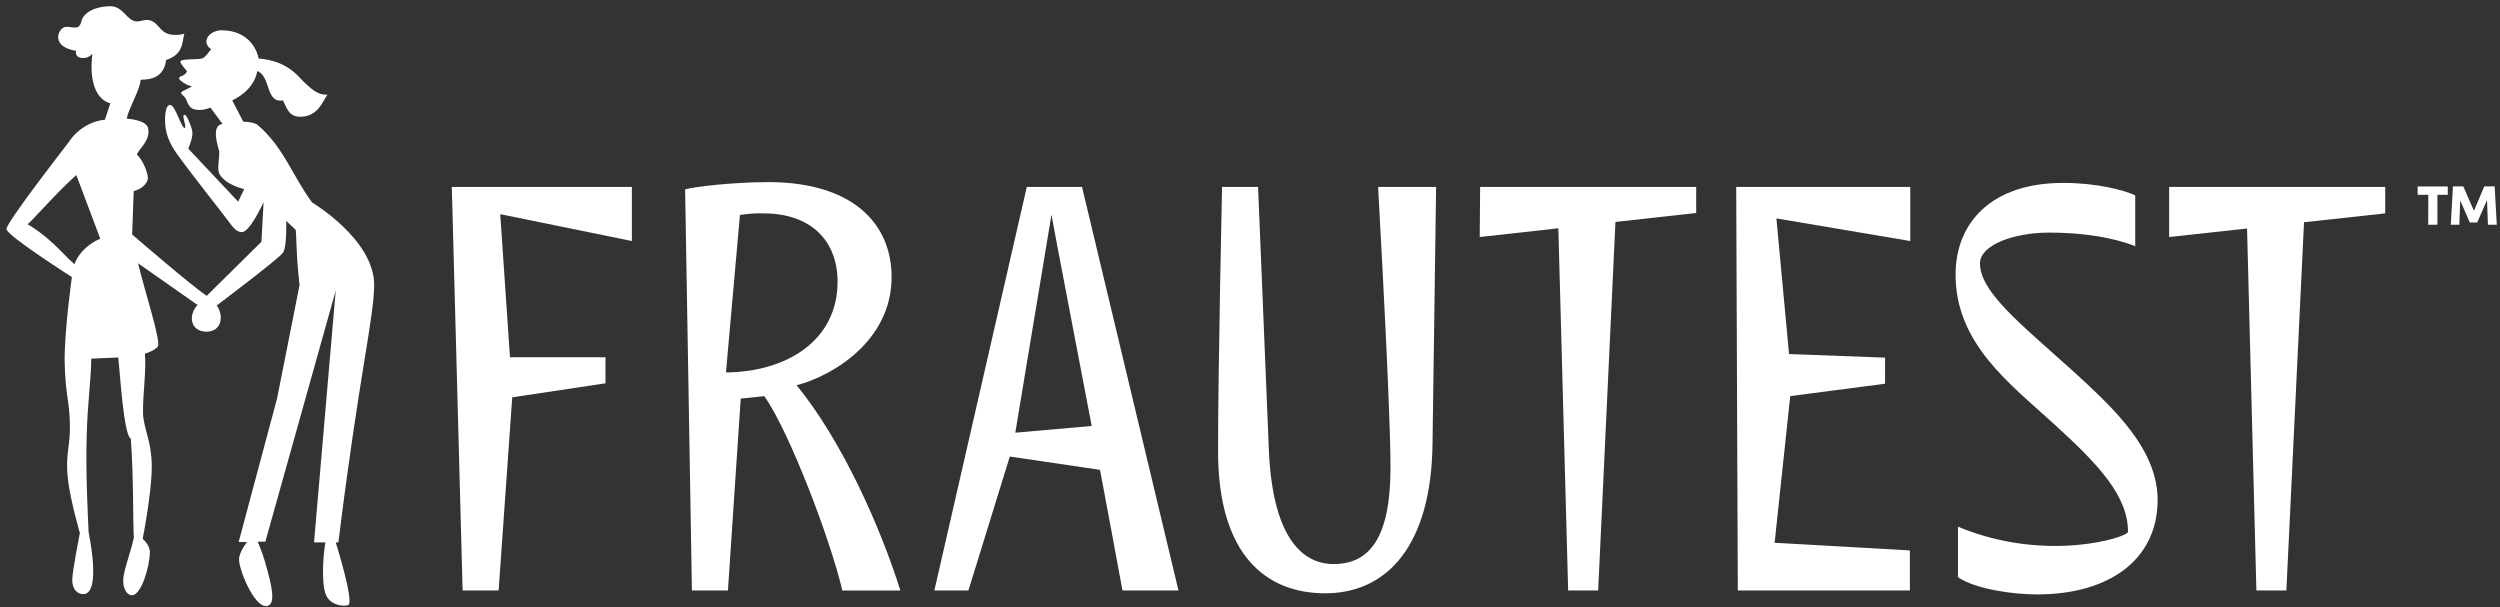 <svg width="387" height="94" viewBox="0 0 387 94" fill="none" xmlns="http://www.w3.org/2000/svg">
<rect x="0" y="0" width="387" height="94" fill="#333333" stroke="none"/>
<path d="M71.614 91.408H77.187L79.293 61.506L93.727 59.334V55.3H78.943L77.437 33.152L97.813 37.311V28.934H69.94L71.614 91.408Z" fill="white"/>
<path d="M138.018 42.893C138.018 34.519 131.885 28.191 118.94 28.191C113.615 28.191 107.736 28.874 106.058 29.307L107.109 91.408H112.685L114.663 61.701L118.317 61.328C122.272 66.913 128.662 83.912 130.395 91.418H139.379C136.363 81.819 130.481 68.404 123.313 59.631C128.81 58.231 138.018 52.795 138.018 42.893ZM112.379 57.654L114.544 33.278C115.752 33.081 116.975 32.998 118.199 33.03C125.449 33.03 129.657 37.186 129.657 43.639C129.65 52.617 121.919 57.568 112.372 57.654H112.379Z" fill="white"/>
<path d="M158.948 28.934L144.639 91.408H149.911L156.318 70.672L170.281 72.732C171.434 78.845 172.617 85.189 173.758 91.408H182.428L167.496 28.934H158.948ZM157.168 66.979L162.77 33.238C163.459 37.143 166.016 50.26 168.996 65.942L157.168 66.979Z" fill="white"/>
<path d="M369.232 28.934H335.783V36.691L347.844 35.37L349.288 91.408H353.931L356.663 34.403L369.232 33.03V28.934Z" fill="white"/>
<path d="M323.224 59.582C314.613 51.518 306.499 45.748 306.499 40.784C306.499 37.932 311.703 36.007 317.216 36.007C324.895 36.007 329.353 37.621 330.533 38.117V30.238C328.797 29.432 324.585 28.313 319.381 28.313C308.233 28.313 302.723 34.519 302.723 42.507C302.723 53.115 311.021 59.321 317.836 65.523C325.02 72.039 329.416 76.815 329.416 82.337C329.416 83.143 316.781 87.239 303.092 81.532V89.348C305.817 91.21 311.578 92.015 315.358 92.015C326.444 92.015 334 86.681 334 77.373C333.987 70.375 328.599 64.609 323.224 59.582Z" fill="white"/>
<path d="M229.062 36.691L241.232 35.337L242.751 91.408H247.395L250.071 34.357L262.57 32.967V28.934H229.125L229.062 36.691Z" fill="white"/>
<path d="M215.25 72.362C215.25 83.219 212.027 87.315 206.455 87.315C201.251 87.315 196.977 82.661 196.42 69.695L194.749 28.934H189.173C189.173 28.934 188.554 57.472 188.554 69.817C188.554 86.011 196.048 91.843 205.153 91.843C214.878 91.843 221.568 84.212 221.752 68.764L222.309 28.934H213.329C215.313 64.609 215.25 71.494 215.25 72.362Z" fill="white"/>
<path d="M269.013 91.408H295.647V85.206L274.711 84.024L277.127 61.318L291.808 59.397V55.363L276.942 54.805L274.988 33.812L295.71 37.311V28.934H268.766L269.013 91.408Z" fill="white"/>
<path d="M52.382 83.961C55.562 58.185 57.918 49.102 57.918 44.088C57.918 37.067 48.318 31.347 48.318 31.347C45.257 27.217 43.902 22.735 39.839 19.312C39.427 19.018 38.603 18.84 37.661 18.84L35.95 15.539C36.306 15.361 39.246 14.064 39.839 10.997C41.958 11.822 41.075 16.011 43.794 15.539C44.324 16.483 44.617 18.134 46.562 18.074C49.198 18.015 49.92 15.764 50.684 14.655C49.271 14.714 48.328 14.064 46.031 11.644C43.675 9.287 40.851 9.169 40.024 9.05C39.908 8.225 38.847 4.686 34.253 4.686C33.429 4.686 31.946 5.218 31.946 6.515C31.973 6.744 32.055 6.963 32.186 7.153C32.317 7.343 32.493 7.498 32.698 7.604C32.263 8.155 31.848 8.763 31.416 8.994C30.889 9.291 28.18 9.053 27.942 9.466C27.764 9.819 29.063 11.001 28.931 11.116C28.719 11.464 28.381 11.717 27.988 11.822C27.945 11.833 27.905 11.852 27.869 11.879C27.834 11.906 27.804 11.94 27.782 11.978C27.76 12.017 27.746 12.059 27.741 12.104C27.735 12.148 27.739 12.192 27.751 12.235C27.89 12.565 29.106 13.298 29.696 13.357C29.165 13.77 28.048 14.107 28.048 14.348C28.048 14.76 28.578 14.76 28.872 15.529C29.106 16.117 29.343 16.648 29.933 16.886C31.228 17.299 32.569 16.648 32.569 16.648L34.454 19.186C32.569 19.421 33.795 22.784 33.924 23.372C34.042 24.26 33.571 25.97 33.924 26.854C34.912 28.683 37.809 29.27 37.809 29.27L36.867 31.218L29.152 23.019C29.979 20.777 29.979 20.543 29.27 18.83C28.977 18.064 28.681 17.711 28.506 17.77C28.447 17.77 28.387 17.889 28.387 18.005C28.387 18.418 28.681 19.186 28.681 19.599C28.677 19.68 28.658 19.76 28.625 19.834C28.035 19.834 27.151 16.236 26.318 16.236C25.787 16.236 25.55 17.299 25.55 18.596C25.55 20.603 26.209 22.194 27.494 23.963C29.91 27.326 34.504 33.047 35.799 34.816C36.385 35.641 36.975 35.938 37.447 35.938C38.623 35.938 40.567 31.809 40.805 31.277L40.472 37.423L31.992 45.797C29.462 44.088 20.458 36.301 20.458 36.301L20.699 29.577C21.289 29.459 22.465 28.917 22.818 27.927C23.174 27.102 21.994 24.567 21.17 23.917C21.641 22.926 23.289 21.675 22.936 19.906C22.762 18.728 20.521 18.431 19.641 18.375C19.7 17.193 21.763 13.773 21.763 12.357C22.116 12.238 25.296 12.71 25.718 9.291C28.545 8.347 28.134 6.399 28.545 5.221C28.047 5.362 27.53 5.421 27.013 5.396C24.482 5.396 24.706 3.085 22.656 3.085C22.126 3.085 21.773 3.323 21.243 3.323C19.595 3.323 19.18 0.963 17.061 0.963C15.06 0.963 12.879 1.788 12.585 3.382C12.408 3.854 12.292 4.267 11.597 4.267C11.185 4.267 10.714 4.148 10.302 4.148C9.596 4.148 9.007 4.973 9.007 5.739C9.007 7.274 10.951 7.746 11.775 7.865C11.656 8.393 11.893 8.984 12.833 8.984C13.112 8.992 13.389 8.937 13.644 8.822C13.899 8.708 14.126 8.537 14.306 8.324C13.775 12.509 14.836 15.4 17.074 15.991L16.25 18.526C15.302 18.622 14.382 18.902 13.541 19.352C12.346 19.993 11.333 20.926 10.595 22.065C10.595 22.065 0.999 34.393 0.999 35.456C0.999 36.446 11.126 42.886 11.126 42.886C11.126 42.886 9.949 51.264 10.008 56.04C10.124 60.879 10.668 61.998 10.773 64.536C11.066 69.312 10.008 69.665 10.539 74.386C10.892 77.393 12.365 82.525 12.365 82.525C12.365 82.525 11.185 88.424 11.185 89.787C11.185 91.263 12.009 91.969 12.892 91.969C15.779 91.969 13.719 82.413 13.719 82.413C13.6 79.64 13.248 73.329 13.422 67.371C13.541 62.536 14.082 58.997 14.131 55.518L18.31 55.34C18.547 57.288 19.137 67.431 20.254 67.903C20.725 74.686 20.547 80.585 20.725 83.238C20.195 85.658 19.018 88.549 19.078 89.965C19.078 91.144 19.664 92.147 20.432 92.147C21.902 92.147 23.2 87.546 23.2 85.483C23.2 84.301 22.08 83.416 22.08 83.416C22.739 80.172 23.553 74.686 23.494 71.973C23.434 68.2 22.198 66.252 22.139 63.952C22.08 61.179 22.67 57.462 22.432 54.749C22.432 54.749 23.905 54.337 24.436 53.63C24.966 52.861 22.317 44.781 21.375 40.757L30.585 47.214C29.089 48.742 29.439 51.343 31.973 51.343C34.322 51.343 34.691 48.867 33.555 47.283C33.555 47.283 43.306 39.958 43.837 39.074C44.426 38.189 44.308 34.179 44.308 34.179L45.781 35.595C45.781 35.595 45.896 37.245 45.955 39.249C46.015 40.899 46.367 44.147 46.367 44.147L42.894 61.664L36.946 83.902H38.241C38.241 83.902 37.005 85.437 37.005 86.615C37.005 88.265 39.312 93.811 41.128 93.811C42.953 93.87 41.892 90.153 41.306 87.972C40.939 86.565 40.469 85.189 39.898 83.852H41.075L51.97 44.982L48.612 83.961H50.381C50.085 85.377 49.673 90.094 50.437 92.041C51.027 93.517 52.744 93.93 53.855 93.692C54.965 93.454 51.97 83.961 51.97 83.961H52.382ZM11.518 40.902C11.518 40.902 10.99 40.371 10.694 40.137C8.456 37.826 6.739 36.176 4.274 34.71C4.864 34.294 8.987 29.577 11.814 27.099L15.522 36.951C15.522 36.951 12.572 38.07 11.511 40.902H11.518Z" fill="white"/>
<path d="M375.902 30.152H374.254V28.868H378.917V30.152H377.312V34.793H375.888L375.902 30.152ZM380.845 31.026L380.703 34.793H379.385L379.715 28.851H381.319L382.967 32.634L384.569 28.851H386.174L386.503 34.793H385.132L384.991 30.974L383.475 34.436H382.318L380.845 31.026Z" fill="white"/>
</svg>
